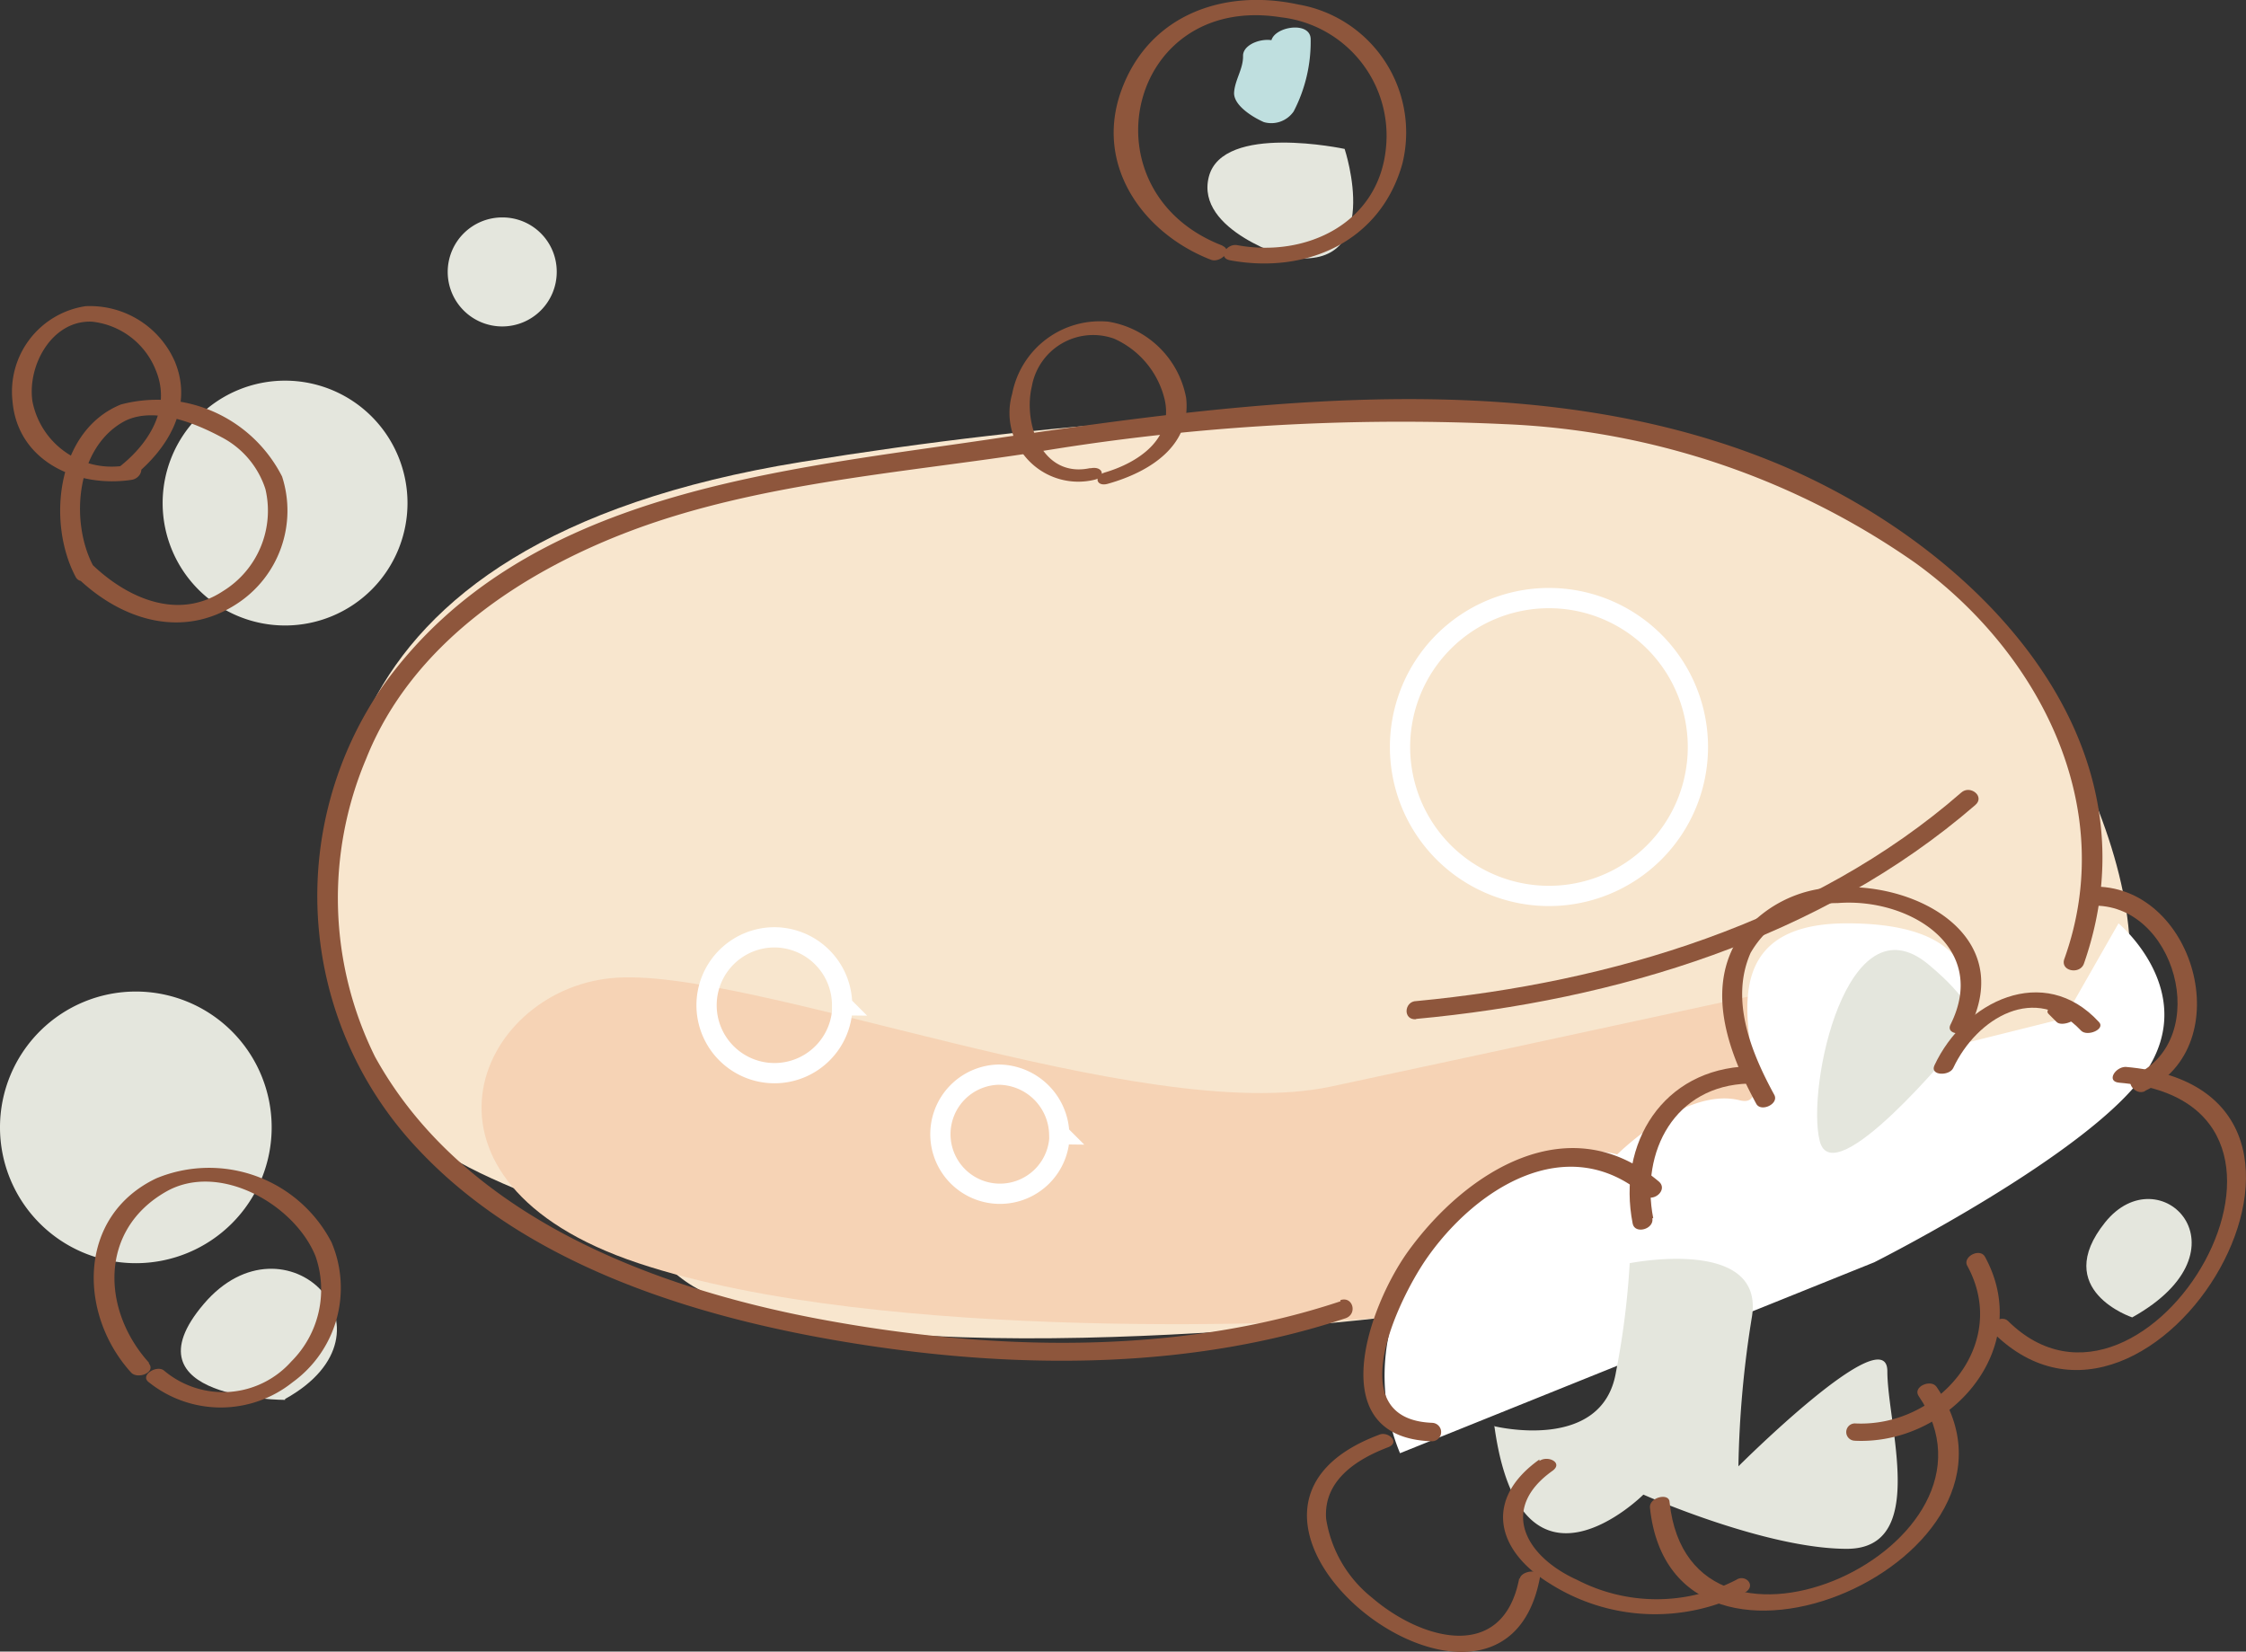 <svg xmlns="http://www.w3.org/2000/svg" viewBox="0 0 75.4 55.45"><rect x="0" y="0" width="75.4" height="55.45" fill="#333333" stroke="none"/><defs><style>.cls-1{fill:#f8e6ce;}.cls-2{fill:#f6d3b5;}.cls-3{fill:#fff;}.cls-4{fill:#e4e6dd;}.cls-5{fill:none;stroke:#fff;stroke-miterlimit:10;stroke-width:0.68px;}.cls-6{fill:#bfdfdf;}.cls-7{fill:#8e563c;}</style></defs><g id="レイヤー_2" data-name="レイヤー 2"><g id="レイヤー_1-2" data-name="レイヤー 1"><path class="cls-1" d="M46.5,44.23s-19.14,2.28-23.7-1.37-9.58-2.73-11-8.66S10,18.25,26.9,15.51s32.37-2.28,38.29,3.65,8.21,15,4.56,16.41S46.5,44.23,46.5,44.23"/><path class="cls-2" d="M46.5,44.23c-2,.19-16.87.91-25.07-1.82s-5.47-9.12-.91-9.57,17.78,5,24.16,3.64,16.87-3.64,16.87-3.64-.46,10-15,11.39"/><path class="cls-3" d="M47,48.79a6.77,6.77,0,0,1,1.37-7.29c3.19-3.65,5.92-2.74,5.92-2.74s2.28-2.28,4.11-1.82S56.08,31,62,31s3.65,4.1,3.65,4.1l3.65-.91L71.12,31s2.74,2.28.91,5-9.11,6.38-9.11,6.38Z"/><path class="cls-4" d="M50.15,47.88s3.65.91,4.1-1.82a27,27,0,0,0,.46-3.65s4.56-.91,4.1,1.82a34.59,34.59,0,0,0-.45,5s5-5,5-3.19S64.74,52,62,52s-6.83-1.82-6.83-1.82-4.11,4.1-5-2.28"/><path class="cls-4" d="M65.65,35.12s-4.1,5-4.56,3.19.91-8.21,3.65-5.93.91,2.74.91,2.74"/><path class="cls-4" d="M71.58,44.23s-2.74-.91-.91-3.19,5,.91.91,3.19"/><path class="cls-4" d="M43.31,8.67s-3.19-.91-2.73-2.73S45.14,5,45.14,5s1.36,4.1-1.83,3.64"/><path class="cls-4" d="M9.57,47S4.1,47,6.84,43.78s6.84.91,2.73,3.19"/><path class="cls-4" d="M13.68,16.88a4.11,4.11,0,1,1-4.11-4.1,4.11,4.11,0,0,1,4.11,4.1"/><path class="cls-4" d="M18.69,9.13A1.83,1.83,0,1,1,16.87,7.3a1.82,1.82,0,0,1,1.82,1.83"/><path class="cls-4" d="M9.12,37.85a4.56,4.56,0,1,1-4.56-4.56,4.56,4.56,0,0,1,4.56,4.56"/><path class="cls-5" d="M57,25.08a5,5,0,1,1-5-5A5,5,0,0,1,57,25.08Zm-21.43,13a2,2,0,1,1-2.05-2A2.05,2.05,0,0,1,35.56,38.08Zm-7.29-4.33A2.28,2.28,0,1,1,26,31.47,2.28,2.28,0,0,1,28.27,33.75Z"/><path class="cls-6" d="M41.73,1.9c0,.42-.27.78-.3,1.2s.59.82,1,1a.91.91,0,0,0,1-.36A5.07,5.07,0,0,0,44,1.32c0-.65-1.33-.42-1.33.12a4.71,4.71,0,0,1-.42,2.16l1-.36c-.32-.11-.54-.17-.44-.51a4,4,0,0,0,.26-1c0-.64-1.32-.42-1.34.13"/><path class="cls-7" d="M45,43.69c-5.52,1.84-11.81,1.66-17.47.6s-12-3.48-14.94-8.81a12,12,0,0,1-.3-10c1.53-3.86,5.26-6.31,9-7.7,4.13-1.53,8.8-1.89,13.12-2.54a74.29,74.29,0,0,1,16.1-1A25.86,25.86,0,0,1,64.3,18.9c4.15,3,6.84,8.18,5,13.3-.14.41.53.53.66.15,2.64-7.57-3.6-13.88-10-16.66-8.16-3.52-17.85-2.25-26.34-1-7.36,1.11-16,1.74-20.73,8.29a12.38,12.38,0,0,0,1.16,15.62c3.81,4.06,9.79,5.78,15.12,6.58s10.93.76,16-.92c.41-.14.25-.75-.17-.61"/><path class="cls-7" d="M47.53,34.21c6.71-.62,13.6-2.7,18.78-7.18.34-.29-.17-.69-.47-.42-5,4.36-11.76,6.38-18.29,7-.41,0-.47.65,0,.61"/><path class="cls-7" d="M41.05,8.25C36.34,6.45,37.83-.24,43,.58a4,4,0,0,1,3.53,4.36c-.23,2.56-2.69,3.72-5,3.29-.35-.06-.67.43-.23.51,2.56.47,5.05-.63,5.78-3.25A4.36,4.36,0,0,0,43.58.15c-2.49-.54-5,.34-5.93,2.87s.73,4.82,3,5.7c.3.12.77-.31.38-.47"/><path class="cls-7" d="M36.58,15.72c-1.59.33-2.24-1.49-1.94-2.75a2.09,2.09,0,0,1,2.76-1.6,3,3,0,0,1,1.7,2.05c.3,1.34-.92,2.12-2,2.44-.4.12-.3.5.1.38,1.38-.39,2.8-1.26,2.62-2.88a3.18,3.18,0,0,0-2.61-2.56,3,3,0,0,0-3.23,2.42,2.31,2.31,0,0,0,2.75,2.89c.41-.09.3-.47-.11-.39"/><path class="cls-7" d="M5,45.75C3.42,44,3.31,41.29,5.59,40c1.78-1,4.3.44,5,2.17a3.41,3.41,0,0,1-.81,3.54,3.07,3.07,0,0,1-4.28.3c-.25-.19-.82.17-.5.4a3.86,3.86,0,0,0,4.82,0,3.91,3.91,0,0,0,1.31-4.7,4.63,4.63,0,0,0-5.88-2.15c-2.67,1.27-2.62,4.57-.85,6.52.22.24.84,0,.6-.3"/><path class="cls-7" d="M48.09,47.77c-3.09-.11-1.17-4.09-.23-5.47,1.64-2.39,4.74-4.38,7.34-2.17.3.26.81-.18.49-.46-3-2.53-6.45-.37-8.41,2.33-1.35,1.87-2.91,6.27.79,6.39a.31.31,0,1,0,0-.62"/><path class="cls-7" d="M51.68,49c-1.87,1.33-1.47,3.06.37,4.18a6.59,6.59,0,0,0,6.54.28c.38-.23,0-.62-.3-.42a5.81,5.81,0,0,1-5.35,0c-1.73-.78-2.62-2.38-.82-3.66.37-.27-.16-.53-.44-.33"/><path class="cls-7" d="M55.39,50.62c.77,7.28,13.55,1.66,9.62-4.06-.19-.27-.81,0-.6.31,3.43,5-7.67,10.1-8.36,3.57,0-.34-.7-.17-.66.18"/><path class="cls-7" d="M62.24,48.37c3.22.17,6.07-3.11,4.4-6.17-.17-.32-.78,0-.59.31,1.43,2.64-1,5.42-3.78,5.28a.29.29,0,1,0,0,.58"/><path class="cls-7" d="M66.91,44.74c5.4,5.37,13.43-8.15,4.45-8.92-.35,0-.66.49-.22.53,8,.68.93,12.61-3.73,8-.23-.23-.78.13-.5.41"/><path class="cls-7" d="M72,36.63c3.21-1.51,1.66-7-1.8-6.86-.42,0-.46.66,0,.64,2.82-.14,4.09,4.46,1.48,5.68-.4.19,0,.72.34.54"/><path class="cls-7" d="M55.5,40.9c-.44-2.25.73-4.45,3.2-4.52.41,0,.48-.6,0-.58-2.87.09-4.42,2.58-3.89,5.28.07.37.73.19.66-.18"/><path class="cls-7" d="M59.56,36.75c-.77-1.41-1.49-3.18-.79-4.76a3.34,3.34,0,0,1,2.92-1.67c2.38-.19,5.1,1.46,3.79,4.08-.17.35.5.39.64.1,1.52-3.05-1.69-4.85-4.38-4.71a4.2,4.2,0,0,0-3.46,1.84c-1,1.74-.2,3.81.68,5.43.16.29.78,0,.6-.31"/><path class="cls-7" d="M65.57,35.86c.8-1.7,2.78-2.87,4.29-1.26.21.22.84-.05.6-.29-1.84-2-4.51-.7-5.52,1.46-.16.35.5.36.63.09"/><path class="cls-7" d="M69.65,34.05l-.27-.28c-.18-.17-.8.08-.61.27l.27.27c.17.18.8-.07.61-.26"/><path class="cls-7" d="M51,53c-.55,2.84-3.29,2.06-4.94.64A4.22,4.22,0,0,1,44.52,51c-.1-1.28,1-2,2.08-2.41.42-.16,0-.55-.3-.42C39,50.9,50.39,59.7,51.69,53c.07-.35-.61-.28-.67,0"/><path class="cls-7" d="M3.13,19c-.79-1.5-.58-4,1.07-4.87,1-.49,2.38.09,3.24.55a3,3,0,0,1,1.47,1.74,3.17,3.17,0,0,1-1.43,3.43c-1.52,1-3.23.22-4.4-.91-.28-.26-.8.15-.49.45,1.47,1.42,3.52,2.08,5.35.89A3.73,3.73,0,0,0,9.47,16a4.71,4.71,0,0,0-5.41-2.42c-2.15.87-2.5,3.94-1.52,5.79.18.34.78,0,.59-.33"/><path class="cls-7" d="M4.43,15.58a2.71,2.71,0,0,1-3.34-2.1c-.18-1.2.65-2.74,2-2.68a2.6,2.6,0,0,1,2.14,1.63C5.76,13.7,5,14.9,4,15.68c-.35.28.17.56.45.34,1.19-.95,2.05-2.36,1.42-3.88a3.11,3.11,0,0,0-3-1.86A2.9,2.9,0,0,0,.42,13.47c.17,2,2.14,2.92,4,2.64.37-.06.49-.59,0-.53"/></g></g></svg>